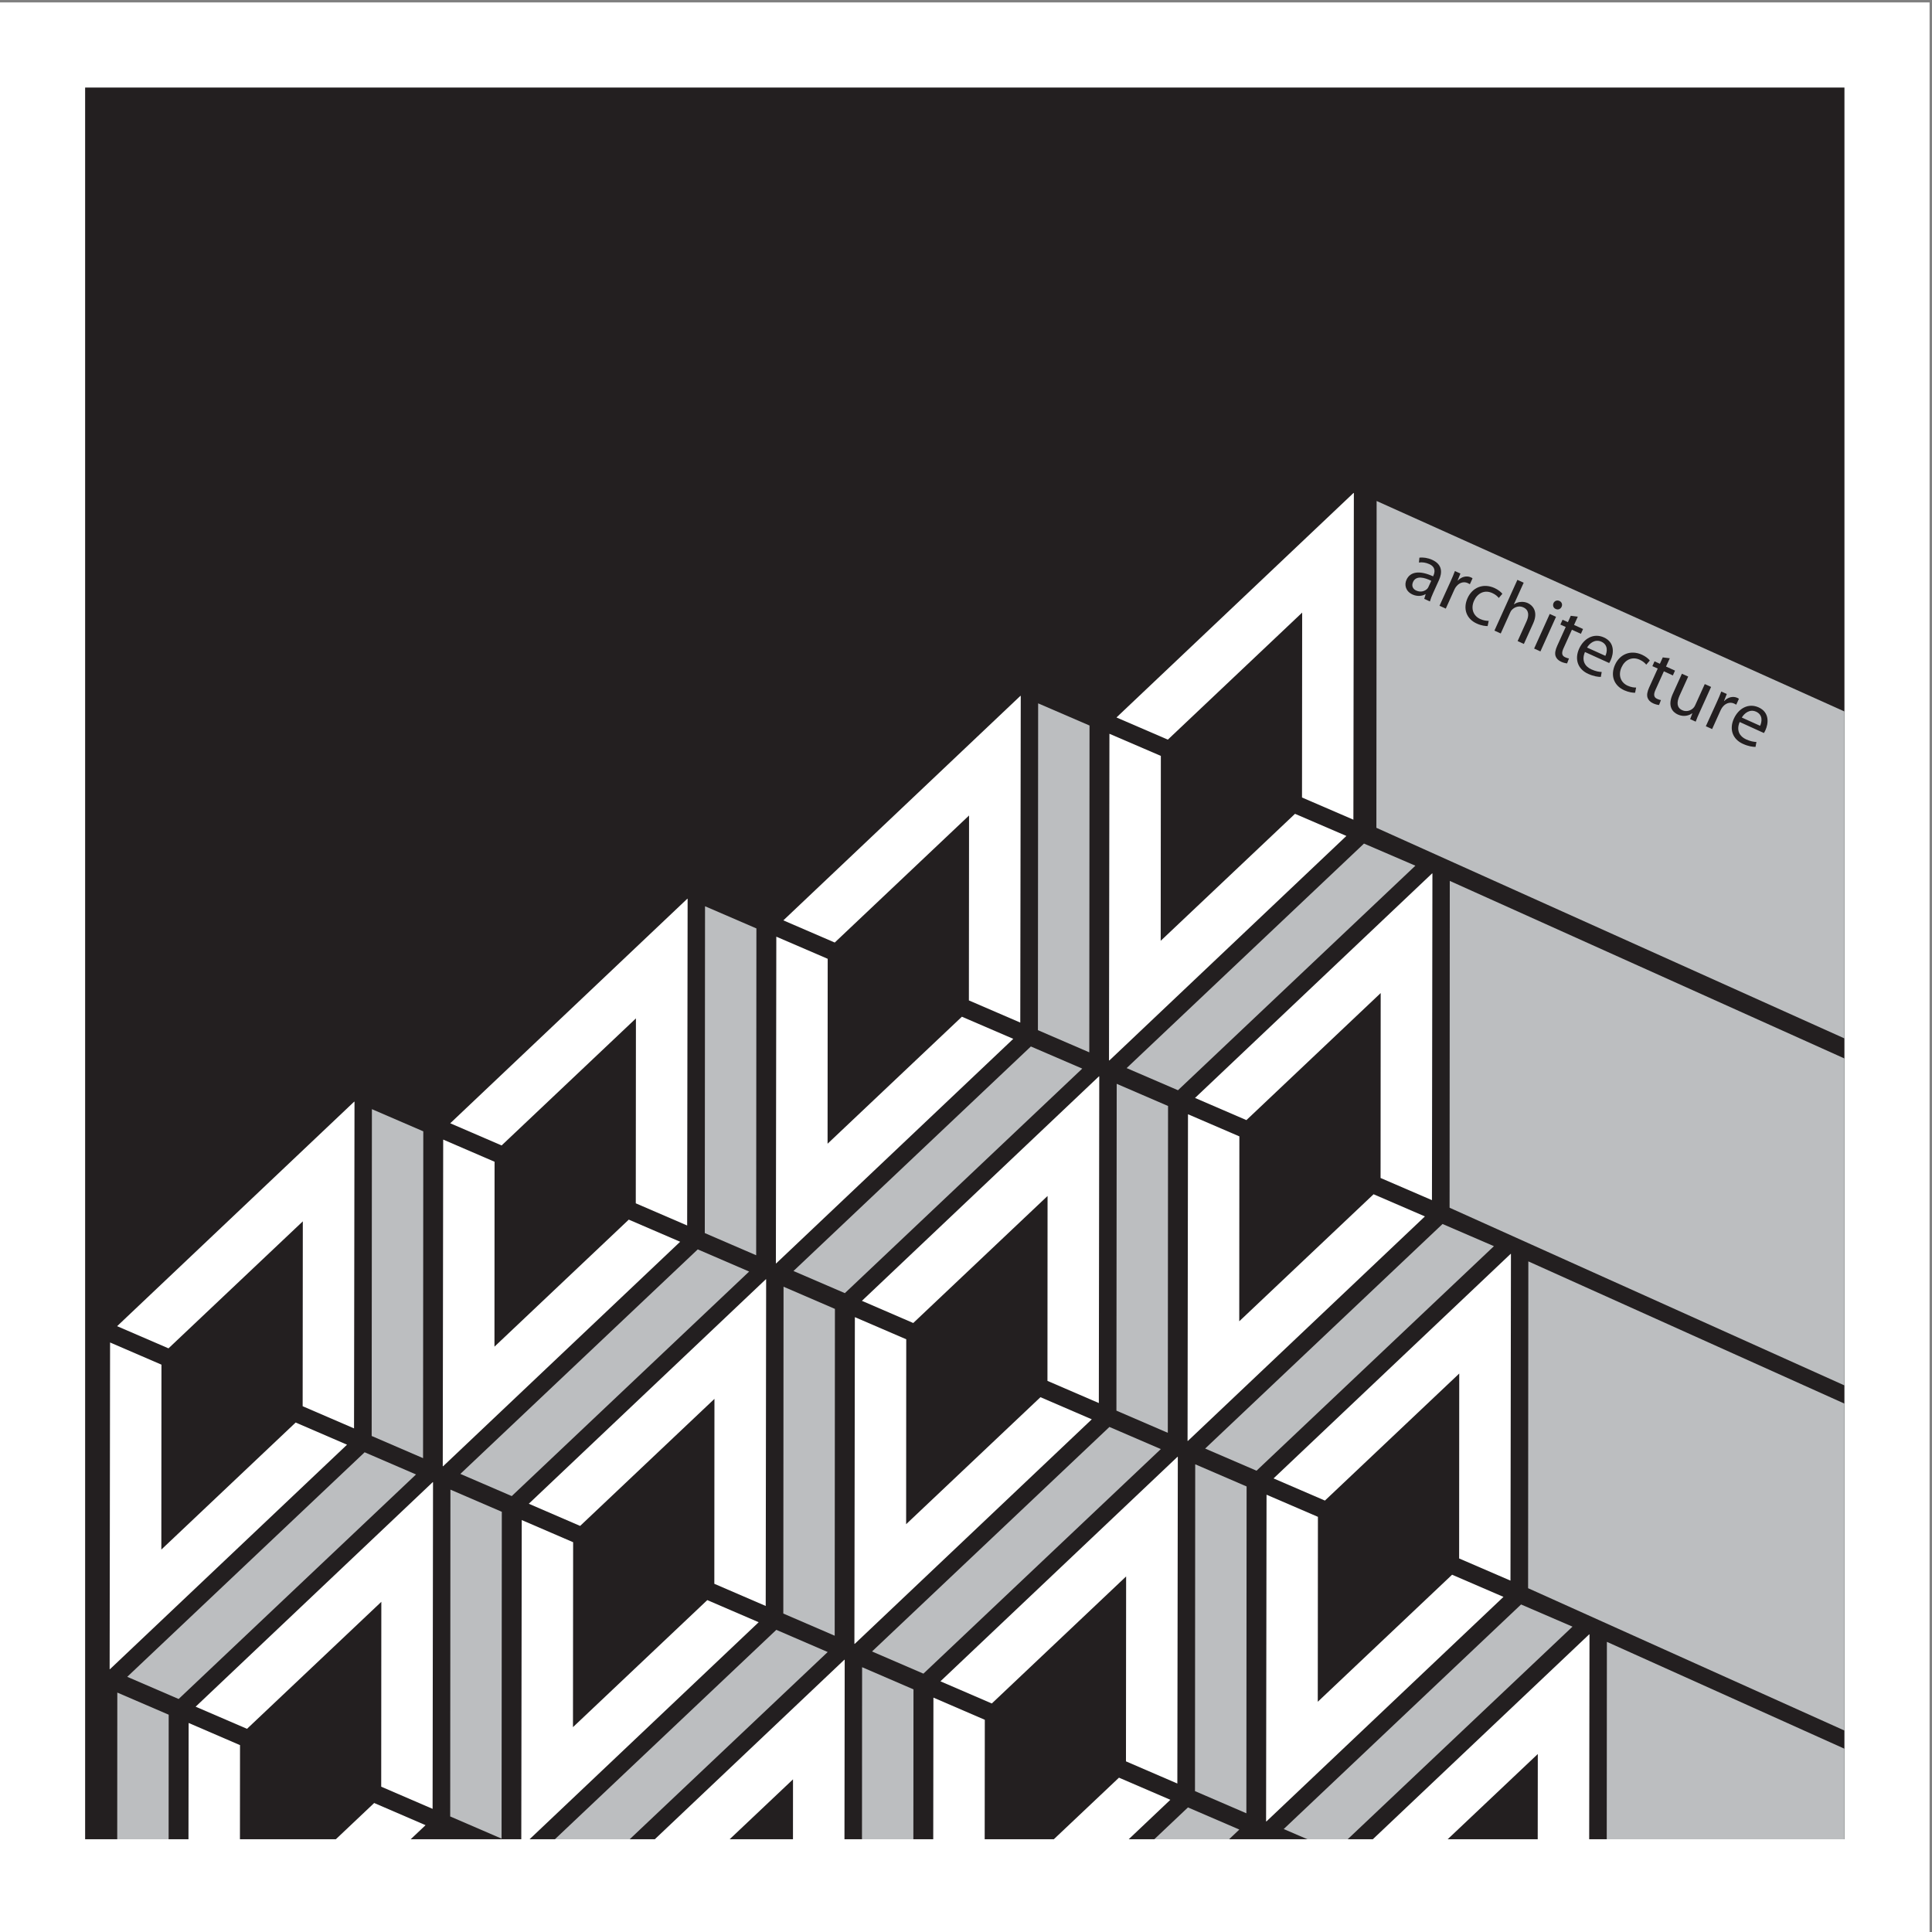 <?xml version="1.0" encoding="UTF-8"?>
<svg xmlns="http://www.w3.org/2000/svg" xmlns:xlink="http://www.w3.org/1999/xlink" width="193pt" height="193pt" viewBox="0 0 193 193" version="1.1">
<rect x="0" y="0" width="193" height="193" fill="#808080" stroke="none"/>
<g id="surface1">
<path style=" stroke:none;fill-rule:evenodd;fill:rgb(100%,100%,100%);fill-opacity:1;" d="M 0 0.242 L 192.758 0.242 L 192.758 193 L 0 193 L 0 0.242 "/>
<path style=" stroke:none;fill-rule:evenodd;fill:rgb(13.699%,12.199%,12.5%);fill-opacity:1;" d="M 184.254 8.746 L 184.254 183.734 L 8.504 183.734 L 8.504 8.746 L 184.254 8.746 "/>
<path style=" stroke:none;fill-rule:evenodd;fill:rgb(73.7%,74.5%,75.299%);fill-opacity:1;" d="M 37.129 143.449 L 37.152 110.801 L 42.285 113.016 L 42.262 145.664 L 37.129 143.449 "/>
<path style=" stroke:none;fill-rule:evenodd;fill:rgb(73.7%,74.5%,75.299%);fill-opacity:1;" d="M 36.426 145.078 L 12.711 167.508 L 17.844 169.723 L 41.559 147.293 L 36.426 145.078 "/>
<path style=" stroke:none;fill-rule:evenodd;fill:rgb(73.7%,74.5%,75.299%);fill-opacity:1;" d="M 78.25 161.188 L 78.273 128.539 L 83.406 130.754 L 83.383 163.402 L 78.25 161.188 "/>
<path style=" stroke:none;fill-rule:evenodd;fill:rgb(73.7%,74.5%,75.299%);fill-opacity:1;" d="M 119.375 178.926 L 119.398 146.277 L 124.531 148.492 L 124.508 181.141 L 119.375 178.926 "/>
<path style=" stroke:none;fill-rule:evenodd;fill:rgb(73.7%,74.5%,75.299%);fill-opacity:1;" d="M 70.406 123.18 L 70.43 90.531 L 75.562 92.746 L 75.539 125.395 L 70.406 123.18 "/>
<path style=" stroke:none;fill-rule:evenodd;fill:rgb(73.7%,74.5%,75.299%);fill-opacity:1;" d="M 69.703 124.809 L 45.988 147.238 L 51.121 149.453 L 74.836 127.023 L 69.703 124.809 "/>
<path style=" stroke:none;fill-rule:evenodd;fill:rgb(73.7%,74.5%,75.299%);fill-opacity:1;" d="M 111.527 140.918 L 111.555 108.27 L 116.684 110.484 L 116.66 143.133 L 111.527 140.918 "/>
<path style=" stroke:none;fill-rule:evenodd;fill:rgb(73.7%,74.5%,75.299%);fill-opacity:1;" d="M 110.828 142.547 L 87.113 164.977 L 92.246 167.191 L 115.961 144.758 L 110.828 142.547 "/>
<path style=" stroke:none;fill-rule:evenodd;fill:rgb(73.7%,74.5%,75.299%);fill-opacity:1;" d="M 103.684 102.91 L 103.707 70.262 L 108.84 72.477 L 108.816 105.125 L 103.684 102.91 "/>
<path style=" stroke:none;fill-rule:evenodd;fill:rgb(73.7%,74.5%,75.299%);fill-opacity:1;" d="M 102.98 104.539 L 79.266 126.969 L 84.398 129.18 L 108.113 106.75 L 102.98 104.539 "/>
<path style=" stroke:none;fill-rule:evenodd;fill:rgb(73.7%,74.5%,75.299%);fill-opacity:1;" d="M 144.105 122.273 L 120.391 144.707 L 125.523 146.918 L 149.238 124.488 L 144.105 122.273 "/>
<path style=" stroke:none;fill-rule:evenodd;fill:rgb(73.7%,74.5%,75.299%);fill-opacity:1;" d="M 136.258 84.27 L 112.547 106.699 L 117.676 108.91 L 141.391 86.48 L 136.258 84.27 "/>
<path style=" stroke:none;fill-rule:evenodd;fill:rgb(73.7%,74.5%,75.299%);fill-opacity:1;" d="M 157.086 162.496 L 151.949 160.281 L 128.238 182.715 L 130.605 183.734 L 134.629 183.734 L 157.086 162.496 "/>
<path style=" stroke:none;fill-rule:evenodd;fill:rgb(73.7%,74.5%,75.299%);fill-opacity:1;" d="M 123.805 182.766 L 118.672 180.555 L 115.312 183.734 L 122.781 183.734 L 123.805 182.766 "/>
<path style=" stroke:none;fill-rule:evenodd;fill:rgb(73.7%,74.5%,75.299%);fill-opacity:1;" d="M 86.109 183.734 L 86.121 166.547 L 91.254 168.762 L 91.242 183.734 L 86.109 183.734 "/>
<path style=" stroke:none;fill-rule:evenodd;fill:rgb(73.7%,74.5%,75.299%);fill-opacity:1;" d="M 82.684 165.031 L 77.551 162.816 L 55.434 183.734 L 62.906 183.734 L 82.684 165.031 "/>
<path style=" stroke:none;fill-rule:evenodd;fill:rgb(73.7%,74.5%,75.299%);fill-opacity:1;" d="M 50.105 183.672 L 44.973 181.457 L 44.996 148.809 L 50.129 151.023 L 50.105 183.672 "/>
<path style=" stroke:none;fill-rule:evenodd;fill:rgb(100%,100%,100%);fill-opacity:1;" d="M 19.543 170.492 L 24.676 172.703 L 38.094 160.016 L 38.082 178.484 L 43.215 180.699 L 43.258 148.059 L 43.238 148.082 L 43.238 148.051 L 19.543 170.492 "/>
<path style=" stroke:none;fill-rule:evenodd;fill:rgb(100%,100%,100%);fill-opacity:1;" d="M 11.699 132.48 L 16.832 134.695 L 30.25 122.008 L 30.234 140.477 L 35.367 142.691 L 35.414 110.051 L 35.391 110.074 L 35.391 110.043 L 11.699 132.48 "/>
<path style=" stroke:none;fill-rule:evenodd;fill:rgb(100%,100%,100%);fill-opacity:1;" d="M 10.996 134.109 L 16.129 136.324 L 16.117 154.797 L 29.535 142.105 L 34.668 144.32 L 10.973 166.758 L 10.973 166.727 L 10.953 166.75 L 10.996 134.109 "/>
<path style=" stroke:none;fill-rule:evenodd;fill:rgb(100%,100%,100%);fill-opacity:1;" d="M 52.824 150.219 L 57.953 152.434 L 71.371 139.742 L 71.359 158.215 L 76.492 160.43 L 76.535 127.789 L 76.516 127.812 L 76.516 127.781 L 52.824 150.219 "/>
<path style=" stroke:none;fill-rule:evenodd;fill:rgb(100%,100%,100%);fill-opacity:1;" d="M 52.121 151.848 L 57.254 154.062 L 57.238 172.535 L 70.656 159.844 L 75.789 162.055 L 52.098 184.496 L 52.098 184.465 L 52.074 184.488 L 52.121 151.848 "/>
<path style=" stroke:none;fill-rule:evenodd;fill:rgb(100%,100%,100%);fill-opacity:1;" d="M 93.945 167.957 L 99.078 170.172 L 112.496 157.48 L 112.48 175.953 L 117.613 178.168 L 117.66 145.527 L 117.637 145.547 L 117.637 145.52 L 93.945 167.957 "/>
<path style=" stroke:none;fill-rule:evenodd;fill:rgb(100%,100%,100%);fill-opacity:1;" d="M 44.977 112.211 L 50.109 114.426 L 63.527 101.734 L 63.512 120.207 L 68.645 122.422 L 68.691 89.781 L 68.668 89.805 L 68.668 89.773 L 44.977 112.211 "/>
<path style=" stroke:none;fill-rule:evenodd;fill:rgb(100%,100%,100%);fill-opacity:1;" d="M 44.273 113.84 L 49.406 116.055 L 49.395 134.527 L 62.812 121.836 L 67.945 124.047 L 44.25 146.488 L 44.25 146.457 L 44.23 146.477 L 44.273 113.84 "/>
<path style=" stroke:none;fill-rule:evenodd;fill:rgb(100%,100%,100%);fill-opacity:1;" d="M 86.102 129.949 L 91.23 132.164 L 104.648 119.473 L 104.637 137.945 L 109.77 140.16 L 109.812 107.52 L 109.793 107.539 L 109.793 107.512 L 86.102 129.949 "/>
<path style=" stroke:none;fill-rule:evenodd;fill:rgb(100%,100%,100%);fill-opacity:1;" d="M 85.398 131.578 L 90.531 133.789 L 90.52 152.262 L 103.938 139.574 L 109.066 141.785 L 85.375 164.227 L 85.375 164.195 L 85.352 164.215 L 85.398 131.578 "/>
<path style=" stroke:none;fill-rule:evenodd;fill:rgb(100%,100%,100%);fill-opacity:1;" d="M 127.223 147.688 L 132.355 149.902 L 145.773 137.211 L 145.762 155.684 L 150.891 157.898 L 150.938 125.258 L 150.914 125.277 L 150.914 125.25 L 127.223 147.688 "/>
<path style=" stroke:none;fill-rule:evenodd;fill:rgb(100%,100%,100%);fill-opacity:1;" d="M 126.523 149.316 L 131.656 151.527 L 131.641 170 L 145.059 157.309 L 150.191 159.523 L 126.5 181.965 L 126.5 181.934 L 126.477 181.953 L 126.523 149.316 "/>
<path style=" stroke:none;fill-rule:evenodd;fill:rgb(100%,100%,100%);fill-opacity:1;" d="M 78.254 91.941 L 83.387 94.156 L 96.805 81.465 L 96.789 99.938 L 101.922 102.152 L 101.969 69.512 L 101.945 69.531 L 101.945 69.504 L 78.254 91.941 "/>
<path style=" stroke:none;fill-rule:evenodd;fill:rgb(100%,100%,100%);fill-opacity:1;" d="M 77.551 93.57 L 82.684 95.781 L 82.672 114.254 L 96.09 101.566 L 101.223 103.777 L 77.527 126.219 L 77.527 126.188 L 77.508 126.207 L 77.551 93.57 "/>
<path style=" stroke:none;fill-rule:evenodd;fill:rgb(100%,100%,100%);fill-opacity:1;" d="M 119.379 109.68 L 124.512 111.895 L 137.926 99.203 L 137.914 117.676 L 143.047 119.891 L 143.094 87.25 L 143.07 87.27 L 143.07 87.242 L 119.379 109.68 "/>
<path style=" stroke:none;fill-rule:evenodd;fill:rgb(100%,100%,100%);fill-opacity:1;" d="M 118.676 111.309 L 123.809 113.52 L 123.797 131.992 L 137.215 119.301 L 142.344 121.516 L 118.652 143.957 L 118.652 143.926 L 118.633 143.945 L 118.676 111.309 "/>
<path style=" stroke:none;fill-rule:evenodd;fill:rgb(100%,100%,100%);fill-opacity:1;" d="M 111.531 71.672 L 116.664 73.887 L 130.082 61.195 L 130.066 79.668 L 135.199 81.883 L 135.246 49.242 L 135.223 49.262 L 135.223 49.234 L 111.531 71.672 "/>
<path style=" stroke:none;fill-rule:evenodd;fill:rgb(100%,100%,100%);fill-opacity:1;" d="M 110.828 73.301 L 115.965 75.512 L 115.949 93.984 L 129.367 81.297 L 134.5 83.508 L 110.809 105.949 L 110.809 105.918 L 110.785 105.938 L 110.828 73.301 "/>
<path style=" stroke:none;fill-rule:evenodd;fill:rgb(100%,100%,100%);fill-opacity:1;" d="M 144.617 183.734 L 153.621 175.219 L 153.613 183.734 L 158.754 183.734 L 158.785 163.266 L 158.762 163.285 L 158.762 163.258 L 137.141 183.734 L 144.617 183.734 "/>
<path style=" stroke:none;fill-rule:evenodd;fill:rgb(100%,100%,100%);fill-opacity:1;" d="M 93.246 169.586 L 98.379 171.801 L 98.367 183.734 L 93.227 183.734 Z M 105.273 183.734 L 111.781 177.582 L 116.914 179.793 L 112.754 183.734 L 105.273 183.734 "/>
<path style=" stroke:none;fill-rule:evenodd;fill:rgb(100%,100%,100%);fill-opacity:1;" d="M 72.891 183.734 L 79.219 177.75 L 79.215 183.734 L 84.359 183.734 L 84.383 165.797 L 84.359 165.82 L 84.359 165.789 L 65.414 183.734 L 72.891 183.734 "/>
<path style=" stroke:none;fill-rule:evenodd;fill:rgb(100%,100%,100%);fill-opacity:1;" d="M 18.844 172.117 L 23.977 174.332 L 23.969 183.734 L 18.828 183.734 Z M 33.551 183.734 L 37.379 180.113 L 42.512 182.328 L 41.027 183.734 L 33.551 183.734 "/>
<path style=" stroke:none;fill-rule:evenodd;fill:rgb(73.7%,74.5%,75.299%);fill-opacity:1;" d="M 11.711 183.734 L 11.719 169.082 L 16.852 171.293 L 16.844 183.734 L 11.711 183.734 "/>
<path style=" stroke:none;fill-rule:evenodd;fill:rgb(73.7%,74.5%,75.299%);fill-opacity:1;" d="M 184.254 103.734 L 137.496 82.695 L 137.52 50.047 L 184.254 71.074 Z M 160.508 183.734 L 160.523 164.016 L 184.254 174.691 L 184.254 183.734 Z M 184.254 172.875 L 152.652 158.656 L 152.676 126.008 L 184.254 140.215 Z M 184.254 138.398 L 144.809 120.648 L 144.828 88 L 184.254 105.738 L 184.254 138.398 "/>
<path style=" stroke:none;fill-rule:evenodd;fill:rgb(13.699%,12.199%,12.5%);fill-opacity:1;" d="M 143.168 59.23 C 143.031 59.531 142.914 59.828 142.844 60.082 L 142.277 59.824 L 142.418 59.363 L 142.398 59.355 C 142.09 59.543 141.602 59.613 141.109 59.391 C 140.41 59.074 140.273 58.422 140.5 57.922 C 140.879 57.086 141.828 56.965 143.16 57.574 L 143.191 57.504 C 143.32 57.219 143.477 56.66 142.77 56.348 C 142.438 56.199 142.062 56.141 141.746 56.195 L 141.793 55.711 C 142.16 55.66 142.633 55.727 143.07 55.926 C 144.133 56.406 144.062 57.242 143.754 57.938 Z M 142.977 58.016 C 142.297 57.691 141.465 57.461 141.16 58.133 C 140.973 58.547 141.16 58.855 141.477 58.996 C 141.934 59.203 142.355 59.051 142.586 58.805 C 142.637 58.75 142.676 58.68 142.703 58.617 L 142.977 58.016 "/>
<path style=" stroke:none;fill-rule:evenodd;fill:rgb(13.699%,12.199%,12.5%);fill-opacity:1;" d="M 144.883 58.137 C 145.066 57.73 145.219 57.379 145.34 57.047 L 145.891 57.297 L 145.613 57.988 L 145.633 57.996 C 146 57.605 146.52 57.484 146.938 57.676 C 147.004 57.703 147.051 57.734 147.102 57.773 L 146.836 58.359 C 146.77 58.32 146.707 58.285 146.621 58.246 C 146.18 58.047 145.715 58.238 145.418 58.664 C 145.359 58.75 145.309 58.848 145.262 58.953 L 144.43 60.797 L 143.801 60.516 L 144.883 58.137 "/>
<path style=" stroke:none;fill-rule:evenodd;fill:rgb(13.699%,12.199%,12.5%);fill-opacity:1;" d="M 148.609 62.543 C 148.41 62.547 147.992 62.504 147.527 62.293 C 146.484 61.824 146.125 60.809 146.605 59.746 C 147.09 58.68 148.168 58.23 149.297 58.742 C 149.668 58.91 149.953 59.148 150.082 59.32 L 149.723 59.734 C 149.609 59.59 149.414 59.395 149.07 59.242 C 148.277 58.883 147.582 59.281 147.254 60.004 C 146.895 60.805 147.184 61.527 147.871 61.84 C 148.227 62 148.504 62.02 148.715 62.023 L 148.609 62.543 "/>
<path style=" stroke:none;fill-rule:evenodd;fill:rgb(13.699%,12.199%,12.5%);fill-opacity:1;" d="M 151.582 57.926 L 152.211 58.211 L 151.234 60.367 L 151.25 60.371 C 151.43 60.238 151.66 60.145 151.898 60.133 C 152.137 60.105 152.387 60.141 152.621 60.246 C 153.086 60.457 153.699 61.078 153.16 62.27 L 152.23 64.328 L 151.605 64.043 L 152.5 62.059 C 152.754 61.492 152.758 60.934 152.164 60.668 C 151.758 60.484 151.316 60.629 151.039 60.914 C 150.965 60.984 150.914 61.074 150.859 61.195 L 149.918 63.281 L 149.289 62.996 L 151.582 57.926 "/>
<path style=" stroke:none;fill-rule:evenodd;fill:rgb(13.699%,12.199%,12.5%);fill-opacity:1;" d="M 153.254 64.789 L 154.812 61.332 L 155.441 61.617 L 153.883 65.074 Z M 155.402 60.832 C 155.164 60.727 155.094 60.469 155.191 60.246 C 155.293 60.027 155.539 59.922 155.781 60.031 C 156.023 60.141 156.102 60.391 156 60.613 C 155.898 60.836 155.66 60.949 155.41 60.836 L 155.402 60.832 "/>
<path style=" stroke:none;fill-rule:evenodd;fill:rgb(13.699%,12.199%,12.5%);fill-opacity:1;" d="M 157.617 61.602 L 157.242 62.43 L 158.141 62.836 L 157.926 63.316 L 157.027 62.91 L 156.184 64.773 C 155.988 65.203 156 65.5 156.352 65.656 C 156.523 65.734 156.629 65.766 156.734 65.777 L 156.547 66.27 C 156.406 66.258 156.195 66.215 155.949 66.105 C 155.66 65.973 155.469 65.766 155.395 65.535 C 155.309 65.262 155.375 64.922 155.559 64.516 L 156.41 62.633 L 155.875 62.391 L 156.094 61.91 L 156.629 62.152 L 156.914 61.516 L 157.617 61.602 "/>
<path style=" stroke:none;fill-rule:evenodd;fill:rgb(13.699%,12.199%,12.5%);fill-opacity:1;" d="M 158.332 65.133 C 157.965 65.992 158.34 66.582 158.969 66.867 C 159.418 67.07 159.73 67.117 160.004 67.129 L 159.918 67.621 C 159.652 67.621 159.211 67.57 158.66 67.32 C 157.605 66.844 157.281 65.848 157.746 64.809 C 158.223 63.762 159.215 63.219 160.223 63.676 C 161.352 64.184 161.195 65.309 160.906 65.945 C 160.848 66.074 160.797 66.172 160.75 66.234 Z M 160.371 65.516 C 160.555 65.125 160.668 64.418 159.969 64.102 C 159.324 63.812 158.789 64.273 158.543 64.688 L 160.371 65.516 "/>
<path style=" stroke:none;fill-rule:evenodd;fill:rgb(13.699%,12.199%,12.5%);fill-opacity:1;" d="M 163.34 69.203 C 163.137 69.211 162.719 69.164 162.254 68.957 C 161.215 68.484 160.855 67.473 161.336 66.406 C 161.816 65.344 162.895 64.895 164.023 65.402 C 164.395 65.57 164.684 65.812 164.812 65.984 L 164.453 66.398 C 164.34 66.25 164.141 66.059 163.797 65.902 C 163.008 65.547 162.309 65.941 161.984 66.664 C 161.621 67.465 161.914 68.191 162.598 68.5 C 162.957 68.66 163.23 68.684 163.445 68.684 L 163.34 69.203 "/>
<path style=" stroke:none;fill-rule:evenodd;fill:rgb(13.699%,12.199%,12.5%);fill-opacity:1;" d="M 166.805 65.758 L 166.43 66.586 L 167.328 66.992 L 167.113 67.473 L 166.215 67.062 L 165.371 68.93 C 165.18 69.355 165.188 69.656 165.539 69.812 C 165.711 69.891 165.816 69.922 165.922 69.934 L 165.734 70.426 C 165.594 70.414 165.383 70.371 165.141 70.262 C 164.848 70.129 164.656 69.922 164.582 69.688 C 164.496 69.418 164.562 69.078 164.746 68.672 L 165.602 66.785 L 165.066 66.547 L 165.281 66.066 L 165.816 66.309 L 166.105 65.672 L 166.805 65.758 "/>
<path style=" stroke:none;fill-rule:evenodd;fill:rgb(13.699%,12.199%,12.5%);fill-opacity:1;" d="M 169.793 71.137 C 169.629 71.492 169.496 71.809 169.395 72.09 L 168.84 71.84 L 169.059 71.258 L 169.043 71.254 C 168.762 71.461 168.223 71.656 167.609 71.379 C 167.066 71.133 166.555 70.531 167.102 69.324 L 168.016 67.305 L 168.645 67.586 L 167.781 69.492 C 167.484 70.152 167.488 70.695 168.055 70.949 C 168.473 71.141 168.898 70.98 169.141 70.746 C 169.219 70.676 169.289 70.57 169.344 70.449 L 170.301 68.336 L 170.93 68.621 L 169.793 71.137 "/>
<path style=" stroke:none;fill-rule:evenodd;fill:rgb(13.699%,12.199%,12.5%);fill-opacity:1;" d="M 171.488 70.176 C 171.676 69.766 171.824 69.414 171.949 69.082 L 172.5 69.328 L 172.223 70.023 L 172.242 70.031 C 172.609 69.641 173.129 69.52 173.547 69.711 C 173.613 69.738 173.66 69.77 173.711 69.809 L 173.445 70.395 C 173.379 70.355 173.316 70.32 173.23 70.281 C 172.789 70.082 172.32 70.273 172.027 70.699 C 171.969 70.785 171.918 70.883 171.867 70.988 L 171.035 72.832 L 170.406 72.551 L 171.488 70.176 "/>
<path style=" stroke:none;fill-rule:evenodd;fill:rgb(13.699%,12.199%,12.5%);fill-opacity:1;" d="M 173.789 72.125 C 173.422 72.98 173.797 73.574 174.426 73.859 C 174.875 74.062 175.188 74.109 175.461 74.121 L 175.371 74.613 C 175.105 74.613 174.668 74.562 174.117 74.312 C 173.062 73.836 172.738 72.836 173.203 71.801 C 173.68 70.75 174.672 70.211 175.68 70.664 C 176.809 71.176 176.652 72.301 176.363 72.938 C 176.305 73.066 176.254 73.16 176.207 73.227 Z M 175.828 72.504 C 176.012 72.117 176.125 71.41 175.426 71.094 C 174.781 70.805 174.246 71.266 174 71.68 L 175.828 72.504 "/>
</g>
</svg>
